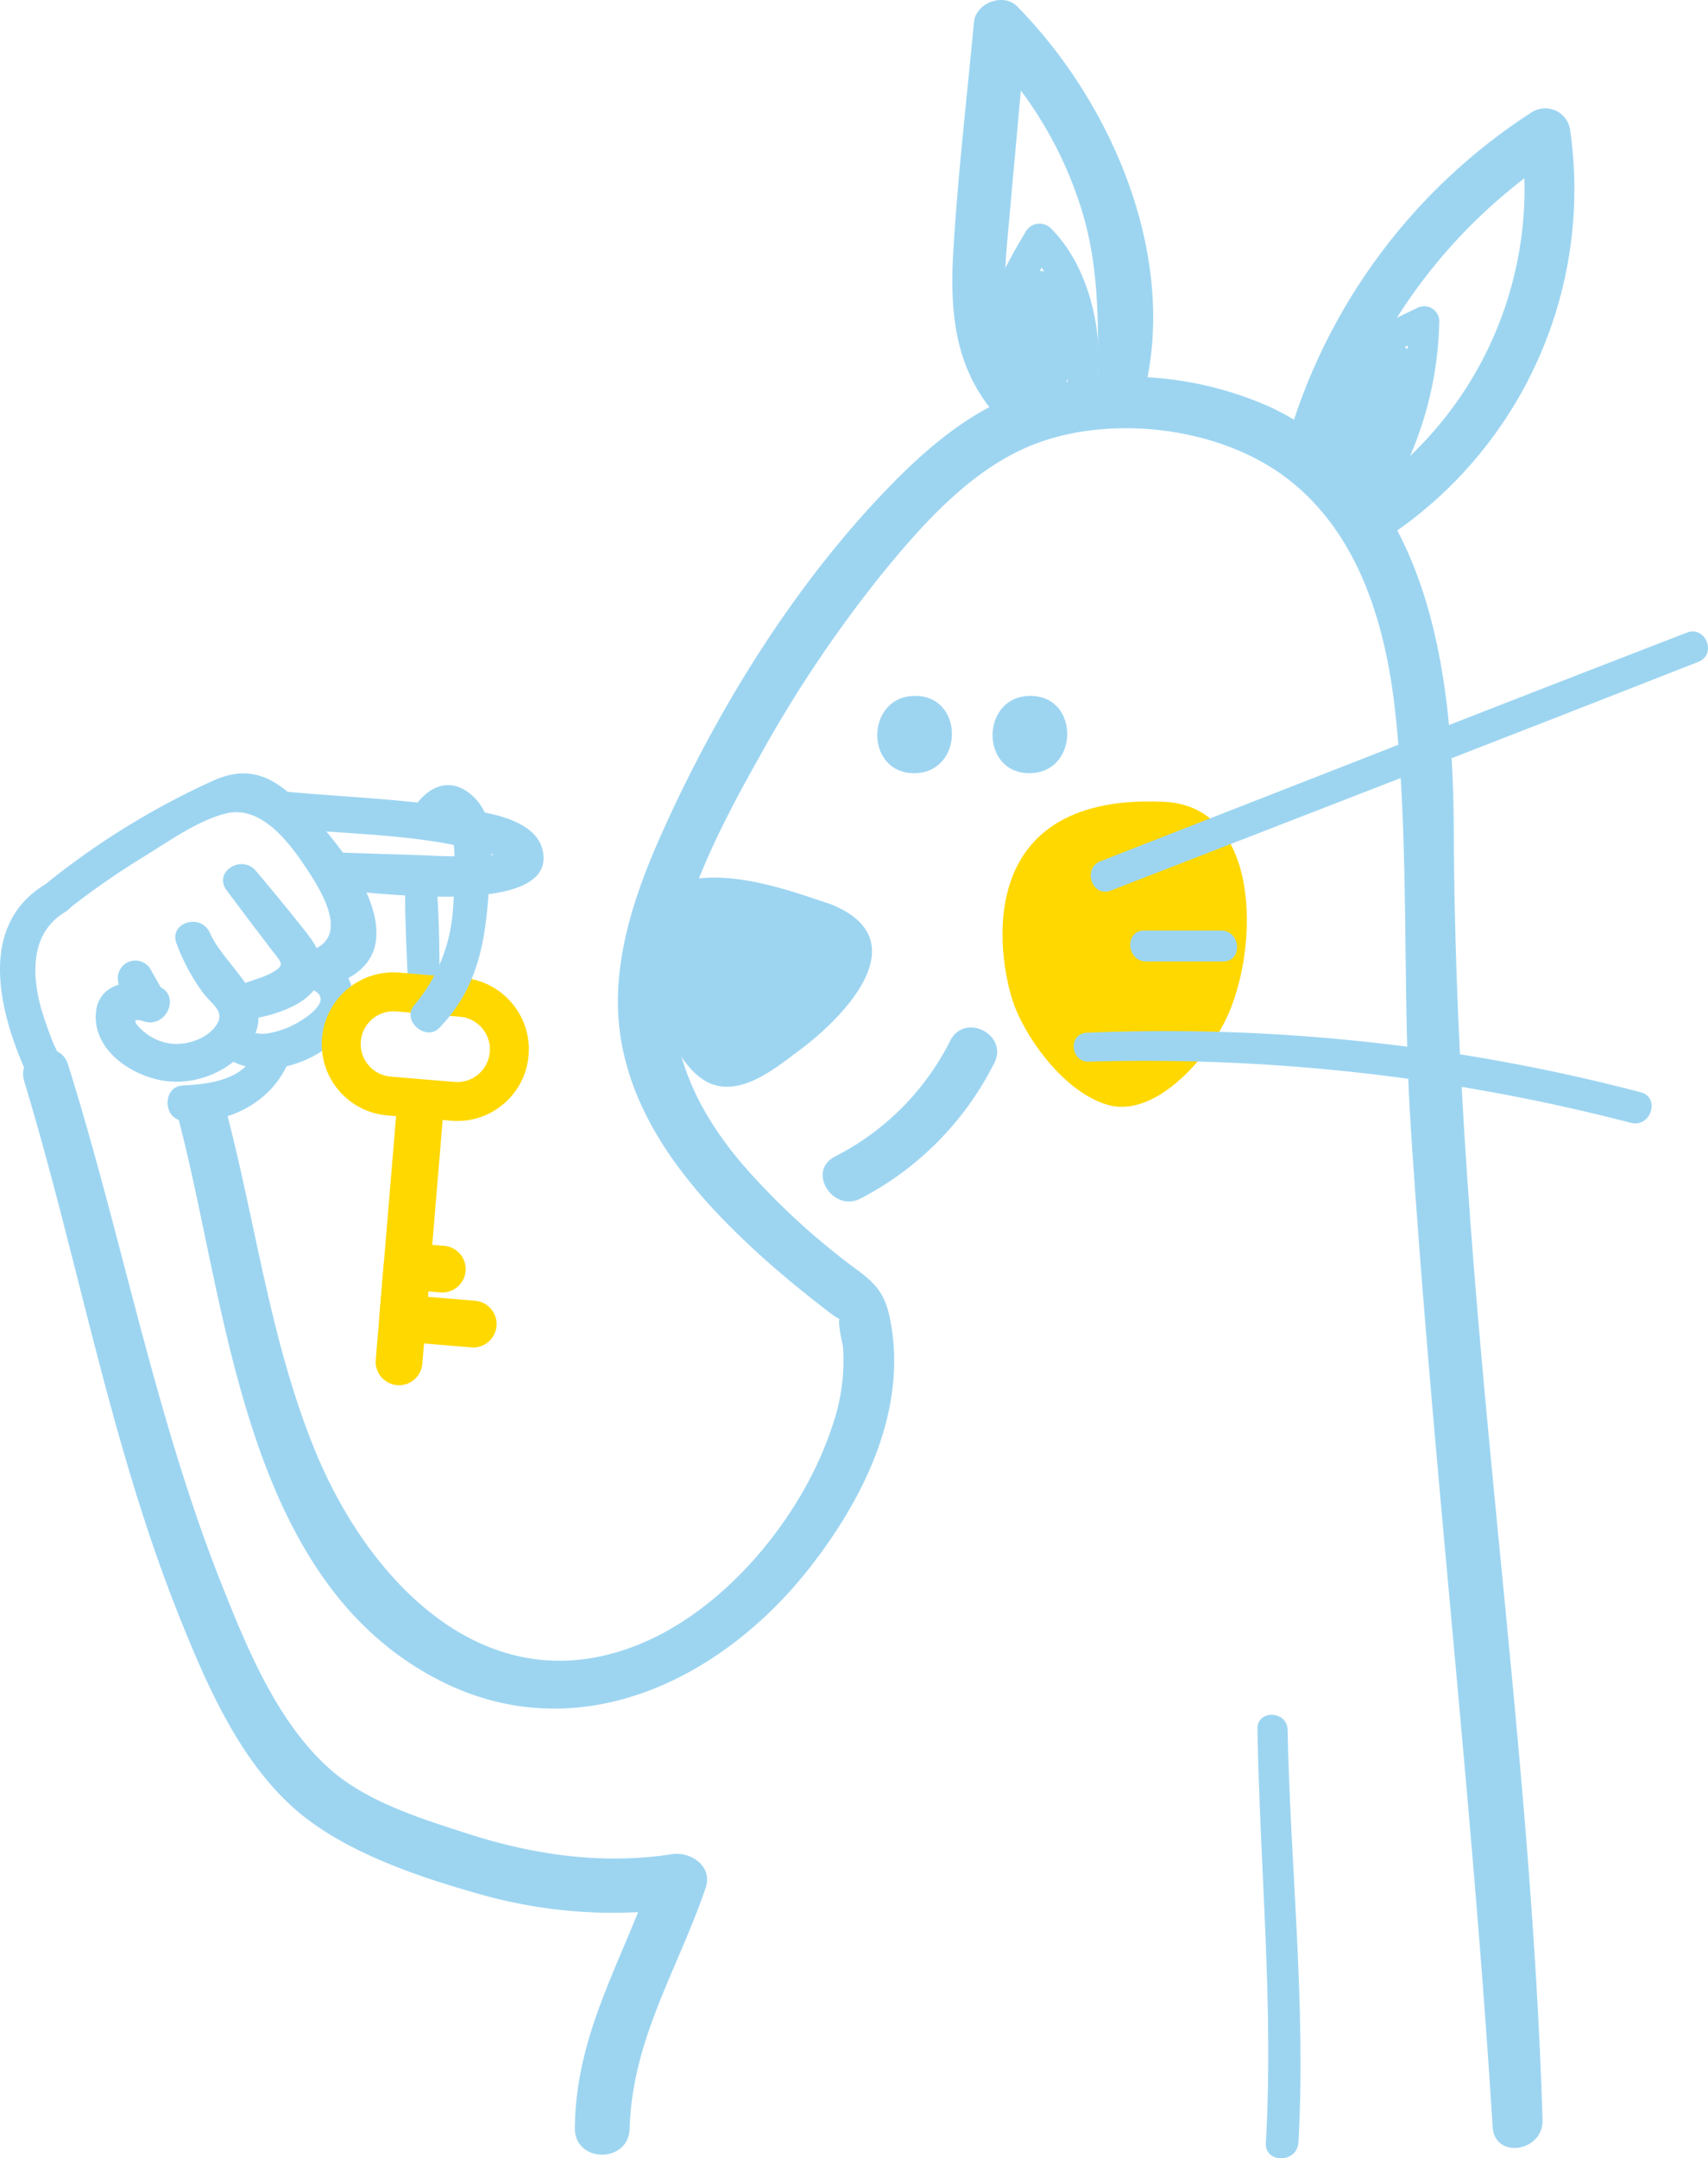 <svg xmlns="http://www.w3.org/2000/svg" width="296.5" height="374.596" viewBox="0 0 296.5 374.596">
  <g id="Groupe_12073" data-name="Groupe 12073" transform="translate(-3072.897 414.796)">
    <g id="Calque_2" data-name="Calque 2" transform="translate(3072.897 -367.878)">
      <path id="Tracé_21718" data-name="Tracé 21718" d="M3081.69-312.326c-13.786,7.39-8.574,24.454-3.1,35.6,1.525,3.105,6.565.7,5.459-2.511l-5.2-.519,4.1-1c1.344.912-1.021-4.059-.492-2.711a65.555,65.555,0,0,1-2.484-7.009c-1.585-5.952-1.737-12.936,4.255-16.522,3.21-1.92.846-7.143-2.545-5.326Z" transform="translate(-3072.896 418.353)" fill="#9dd5f1"/>
      <path id="Tracé_21719" data-name="Tracé 21719" d="M3082.65-301.684a138.324,138.324,0,0,1,12.46-8.653c4.247-2.584,9.759-6.562,14.627-7.7,6.346-1.479,11.271,5.517,14.373,10.267,3.147,4.821,7.23,12.565-1.467,13.944-4.234.672-2.78,7.139,1.44,6.5,5.111-.776,11.138-3.017,11.67-9,.659-7.424-6.69-16.678-11.471-21.712-5.051-5.322-9.436-8.916-16.695-5.74a134.75,134.75,0,0,0-28.631,17.534c-2.983,2.33.705,6.862,3.693,4.561Z" transform="translate(-3070.446 412.288)" fill="#9dd5f1"/>
      <path id="Tracé_21720" data-name="Tracé 21720" d="M3099.427-309.9q3.889,5.234,7.861,10.4c1.74,2.26,2.446,2.606-.211,4.015-1.635.865-3.537,1.263-5.235,2.009-3.349,1.47-1.429,6.451,2,5.888,4.766-.782,12.487-3.232,12.1-9.268-.175-2.7-1.955-4.8-3.558-6.824-2.566-3.243-5.206-6.43-7.873-9.59-2.47-2.926-7.467.158-5.081,3.367Z" transform="translate(-3060.091 417.497)" fill="#9dd5f1"/>
      <path id="Tracé_21721" data-name="Tracé 21721" d="M3098.061-303.928a34.957,34.957,0,0,0,4.583,8.509c1.569,2.083,3.944,3.249,2.277,5.661-1.691,2.451-5.373,3.557-8.168,3.113a9.011,9.011,0,0,1-4.269-1.94c-1.088-.91-2.9-2.774-.094-1.877,4,1.279,6.478-4.736,2.455-6.093-4.906-1.654-11.3-.508-10.8,5.981.456,6,7.145,9.992,12.6,10.518,5.619.542,11.743-2.242,14.569-7.249,4.059-7.193-4.671-12.468-7.379-18.511-1.566-3.5-7.214-1.817-5.774,1.889Z" transform="translate(-3067.4 420.81)" fill="#9dd5f1"/>
      <path id="Tracé_21722" data-name="Tracé 21722" d="M3094.85-297.126q-1.363-2.439-2.744-4.867a3.09,3.09,0,0,0-4.312-.649,3.17,3.17,0,0,0-.649,4.31q1.24,2.1,2.5,4.2a3.046,3.046,0,0,0,4.1,1.106,3.062,3.062,0,0,0,1.106-4.1Z" transform="translate(-3066.127 423.035)" fill="#9dd5f1"/>
      <path id="Tracé_21723" data-name="Tracé 21723" d="M3099.316-286.35c5.529,3.938,13.906,1.931,18.786-2.4,4.935-4.377,5.114-13.13-2.262-14.866-3.233-.762-4.505,4.386-1.485,5.571,4.825,1.892-2.285,6.012-4.172,6.714-2.491.928-5.05,1.7-7.4.078-2.778-1.928-6.251,2.92-3.471,4.9Z" transform="translate(-3060.341 422.81)" fill="#9dd5f1"/>
      <path id="Tracé_21724" data-name="Tracé 21724" d="M3107.707-292.037c-2.2,4.851-7.939,5.592-12.723,5.825-3.5.17-3.482,5.719-.042,6.114,7.459.853,15.3-3,18.273-9.914,1.5-3.48-3.957-5.443-5.509-2.025Z" transform="translate(-3063.275 427.691)" fill="#9dd5f1"/>
      <path id="Tracé_21725" data-name="Tracé 21725" d="M3106.953-316.516c11.122,1.1,23.52,1.021,34.284,4.107,2.546.729,2.8.427-.113.664a85.519,85.519,0,0,1-9.609-.042q-7.722-.247-15.448-.507c-4.132-.136-5.182,6.284-.988,6.439,5.78.212,39.453,5.314,36.668-6.813-1.2-5.221-8.854-6.386-13.117-7.113-10.383-1.772-21.132-2.107-31.614-3.076-4.064-.375-4.1,5.943-.064,6.341Z" transform="translate(-3057.545 413.326)" fill="#9dd5f1"/>
      <path id="Tracé_21726" data-name="Tracé 21726" d="M3126-293.829c-.136-5.411-.076-10.873-.468-16.273-.254-3.5-5.572-3.893-5.582-.217-.015,5.374.318,10.764.508,16.134.125,3.531,5.631,3.945,5.542.356Z" transform="translate(-3049.632 418.254)" fill="#9dd5f1"/>
      <g id="Groupe_12068" data-name="Groupe 12068" transform="translate(55.861 121.841)">
        <path id="Tracé_21727" data-name="Tracé 21727" d="M3133.8-276.07q-.524,0-1.057-.045l-11.069-.924a12.357,12.357,0,0,1-8.46-4.362,12.359,12.359,0,0,1-2.9-9.065,12.441,12.441,0,0,1,13.428-11.359l11.07.925a12.347,12.347,0,0,1,8.46,4.361,12.354,12.354,0,0,1,2.9,9.068,12.357,12.357,0,0,1-4.361,8.458A12.346,12.346,0,0,1,3133.8-276.07Zm-11.094-19.037a5.685,5.685,0,0,0-5.653,5.205,5.643,5.643,0,0,0,1.324,4.137,5.643,5.643,0,0,0,3.862,1.991l11.069.924a5.654,5.654,0,0,0,4.138-1.323,5.648,5.648,0,0,0,1.99-3.86,5.628,5.628,0,0,0-1.322-4.138,5.631,5.631,0,0,0-3.862-1.991l-11.07-.925C3123.027-295.1,3122.867-295.107,3122.71-295.107Z" transform="translate(-3110.277 301.869)" fill="#ffd800"/>
        <path id="Tracé_21728" data-name="Tracé 21728" d="M3120.594-237.015c-.112,0-.227,0-.342-.013a4.056,4.056,0,0,1-3.7-4.38l3.588-42.982a4.063,4.063,0,0,1,4.38-3.7,4.057,4.057,0,0,1,3.705,4.38l-3.589,42.982A4.056,4.056,0,0,1,3120.594-237.015Z" transform="translate(-3107.184 308.671)" fill="#ffd800"/>
        <path id="Tracé_21729" data-name="Tracé 21729" d="M3133.266-252.294c-.112,0-.227,0-.341-.015l-12.25-1.022a4.057,4.057,0,0,1-3.7-4.38l.753-9.023a4.05,4.05,0,0,1,1.423-2.76,4.07,4.07,0,0,1,2.956-.946l6.126.511a4.057,4.057,0,0,1,3.706,4.382,4.065,4.065,0,0,1-4.38,3.7l-2.083-.175-.078.94,8.206.684a4.056,4.056,0,0,1,3.7,4.38A4.057,4.057,0,0,1,3133.266-252.294Z" transform="translate(-3106.975 317.4)" fill="#ffd800"/>
      </g>
      <path id="Tracé_21730" data-name="Tracé 21730" d="M3126.573-317.269c1.587-1.781,1.778,8.01,1.727,8.907-.139,2.375-.182,4.76-.418,7.128a28.447,28.447,0,0,1-6.74,15.915c-2.071,2.585,2.095,6.25,4.419,3.86,7.82-8.043,8.279-17.638,8.874-28.262.239-4.269.35-8.911-3.074-12.024-3.183-2.893-6.568-2.285-9.263.82-2.443,2.815,2.01,6.426,4.476,3.655Z" transform="translate(-3049.321 412.958)" fill="#9dd5f1"/>
      <path id="Tracé_21731" data-name="Tracé 21731" d="M3217.458-321.653c-34.8-1.657-28.6,29.171-25.856,35.866,2.581,6.3,8.864,14.548,15.848,16.682,7.8,2.382,16.215-6.747,19.994-13.456C3233.916-294.045,3234.975-320.819,3217.458-321.653Z" transform="translate(-3015.321 413.897)" fill="#ffd800"/>
      <path id="Tracé_21732" data-name="Tracé 21732" d="M3199.178-380.206a3.075,3.075,0,0,0-3.371-3.083,3.394,3.394,0,0,0-4.288,2.454q-.584,2.457-1.179,4.914a24.777,24.777,0,0,0-1.036,4.317,3.932,3.932,0,0,0,.076,1.578,4.015,4.015,0,0,0-.692,3.288,32.484,32.484,0,0,0,1.194,3.788,4.349,4.349,0,0,0,5.233,2.971,10.448,10.448,0,0,0,7.442-8.608C3203.257-372.839,3201.406-376.708,3199.178-380.206Z" transform="translate(-3015.699 383.401)" fill="#9dd5f1"/>
      <path id="Tracé_21733" data-name="Tracé 21733" d="M3239.5-374.788c-3.354-1.3-6.1.95-7.471,3.845-2.169,4.577-3.522,9.467-5.326,14.163-.71,1.844.958,3.33,2.624,3.461-2.177,5.239,7.747,8.6,8.648,2.588C3238.857-356.616,3248.728-371.219,3239.5-374.788Z" transform="translate(-2996.937 387.473)" fill="#9dd5f1"/>
      <path id="Tracé_21734" data-name="Tracé 21734" d="M3174.15-307.583a7.1,7.1,0,0,0-6.765.072c-4.666-2.6-10.231-3.43-14.213,1.184-5.613,6.5-.629,14.276,3.683,19.7a2.073,2.073,0,0,0,2.8.392c6.525,3.869,15.193-3.288,17.863-10.028C3179.1-300.255,3178.29-305.452,3174.15-307.583Z" transform="translate(-3034.446 419.875)" fill="#9dd5f1"/>
    </g>
    <g id="Calque_3" data-name="Calque 3" transform="translate(3076.91 -414.796)">
      <path id="Tracé_21735" data-name="Tracé 21735" d="M3093.8-241.517c8.451,32.571,11.177,79.785,45.537,96.942,23.787,11.876,48.591-.27,63.853-19.75,9.007-11.5,16.452-26.181,14.293-41.193-.825-5.734-2.088-7.638-6.423-10.785a122.89,122.89,0,0,1-16.739-14.949c-12.886-13.589-18.488-28.413-12.521-46.748,3.069-9.43,7.753-18.333,12.6-26.952a222.685,222.685,0,0,1,21.131-31.61c7.1-8.709,15.579-18.333,26.267-22.607,13.722-5.487,32.743-3.144,44.411,5.886,12.823,9.924,17.242,26.4,18.783,41.814,2.339,23.395,1.028,47.3,2.558,70.808,3.769,57.868,10.607,115.5,14.2,173.378.353,5.683,8.831,4.32,8.663-1.209-1.554-51.316-8.506-102.578-12.364-153.76-1.758-23.317-2.946-46.56-3.043-69.941-.114-27.38-4.126-60.982-32.366-73.807a61.164,61.164,0,0,0-41.129-2.706c-9.947,2.95-18.324,10.288-25.35,17.643-16.094,16.846-29.093,37.97-38.6,59.183-5.017,11.189-9.185,23.559-7.115,35.94,2.521,15.079,13.033,27.248,23.991,37.215,4.106,3.736,8.375,7.173,12.772,10.534.424.326,1.5.81,1.763,1.237-1.542-2.527,0,4.226-.01,4.11a34.3,34.3,0,0,1-1.8,13.783c-4.937,15.3-17.91,31.345-32.881,37.738-26.8,11.443-47.536-10.418-56.889-33.192-7.783-18.949-10.263-39.145-15.407-58.811-1.363-5.215-9.54-3.421-8.183,1.808Z" transform="translate(-3066.65 436.424)" fill="#9dd5f1"/>
      <path id="Tracé_21736" data-name="Tracé 21736" d="M3075.781-287.383c9.347,30.825,14.858,62.71,26.856,92.74,5.022,12.572,11.309,27.118,22.51,35.482,8.289,6.19,19.719,10.033,29.55,12.794a84.54,84.54,0,0,0,36.017,2.316l-5.854-5.849c-5.2,15.152-13.327,27.575-13.5,44.154-.063,6.117,9.331,6.223,9.512.094.453-15.5,8.326-27.518,13.194-41.757,1.288-3.767-2.591-6.353-5.854-5.851-12.075,1.859-24.044.127-35.6-3.606-7.788-2.515-17.021-5.377-23.337-10.793-9.332-8-14.657-20.95-19.092-32.082-11.7-29.353-17.372-60.483-26.792-90.539-1.574-5.021-9.124-2.086-7.614,2.9Z" transform="translate(-3075.582 475.07)" fill="#9dd5f1"/>
      <path id="Tracé_21737" data-name="Tracé 21737" d="M3176.829-300.239c4.515,1.822-3.06,7-4.8,8.4-1.952,1.571-6.749,6.366-9.369,6.366s-7.917-16.216-6.278-18.1c1.166-1.343,7.848.075,9.84.453a76.058,76.058,0,0,1,10.6,2.889c5.261,1.81,8.725-6.2,3.412-8-7.461-2.53-16.494-5.731-24.493-4.267-10.97,2.009-8.822,15.032-5.5,22.7,1.837,4.24,4.691,11.239,9.558,12.844,5.356,1.765,11-3.016,14.961-5.948,7.962-5.9,20.706-19.214,5.474-25.326C3175.062-310.319,3171.622-302.344,3176.829-300.239Z" transform="translate(-3039.995 465.186)" fill="#9dd5f1"/>
      <path id="Tracé_21738" data-name="Tracé 21738" d="M3175.058-265.788a53.548,53.548,0,0,0,23.2-23.537c2.486-4.912-5.159-8.789-7.65-3.853a45.463,45.463,0,0,1-20.045,20.127c-4.888,2.53-.362,9.77,4.49,7.263Z" transform="translate(-3029.66 473.794)" fill="#9dd5f1"/>
      <g id="Groupe_12070" data-name="Groupe 12070" transform="translate(148.274 120.778)">
        <path id="Tracé_21739" data-name="Tracé 21739" d="M3179.137-329.488" transform="translate(-3172.658 336.195)" fill="#9dd5f1"/>
        <g id="Groupe_12069" data-name="Groupe 12069">
          <path id="Tracé_21740" data-name="Tracé 21740" d="M3181.2-320.562c8.627,0,8.82-13.414.171-13.414-8.626,0-8.821,13.414-.171,13.414Z" transform="translate(-3174.801 333.976)" fill="#9dd5f1"/>
        </g>
      </g>
      <g id="Groupe_12072" data-name="Groupe 12072" transform="translate(168.291 120.778)">
        <path id="Tracé_21741" data-name="Tracé 21741" d="M3192.533-329.488" transform="translate(-3186.052 336.195)" fill="#9dd5f1"/>
        <g id="Groupe_12071" data-name="Groupe 12071">
          <path id="Tracé_21742" data-name="Tracé 21742" d="M3194.592-320.562c8.625,0,8.82-13.414.169-13.414-8.626,0-8.82,13.414-.169,13.414Z" transform="translate(-3188.197 333.976)" fill="#9dd5f1"/>
        </g>
      </g>
      <path id="Tracé_21743" data-name="Tracé 21743" d="M3197.152-349.948c-5.93-7.787-4.552-17.828-3.734-26.986.965-10.828,1.967-21.654,2.916-32.484l-7.506,2.729a68.765,68.765,0,0,1,17.024,27.923c3.135,9.974,2.989,19.372,2.971,29.651-.008,4.713,7.266,5.86,8.321,1.079,5.135-23.28-6.251-49.268-22.36-65.643-2.388-2.428-7.194-.613-7.506,2.729-1.245,13.333-2.831,26.71-3.6,40.078-.545,9.443.127,18.641,6.038,26.418,3.606,4.745,11.05-.755,7.44-5.493Z" transform="translate(-3022.216 414.796)" fill="#9dd5f1"/>
      <path id="Tracé_21744" data-name="Tracé 21744" d="M3230.9-343.219a93.566,93.566,0,0,1,38.639-51.151l-6.752-3.191a64.136,64.136,0,0,1-26.239,61.513c-4.474,3.217.132,10.34,4.7,7.191A72.439,72.439,0,0,0,3271.4-398.3a4.373,4.373,0,0,0-6.75-3.189,101.291,101.291,0,0,0-41.676,54.769c-1.642,5.26,6.271,8.835,7.933,3.5Z" transform="translate(-3002.823 421.011)" fill="#9dd5f1"/>
      <path id="Tracé_21745" data-name="Tracé 21745" d="M3203.092-296.491c34.006-13.212,68.043-26.354,102-39.7,3.268-1.285,1.269-6.33-2-5.068-33.971,13.115-67.867,26.432-101.787,39.679-3.231,1.263-1.449,6.35,1.791,5.09Z" transform="translate(-3014.27 451.053)" fill="#9dd5f1"/>
      <path id="Tracé_21746" data-name="Tracé 21746" d="M3206.963-301.359h13.346c3.469,0,3.093-5.366-.353-5.366h-13.345c-3.469,0-3.094,5.366.352,5.366Z" transform="translate(-3011.998 468.227)" fill="#9dd5f1"/>
      <path id="Tracé_21747" data-name="Tracé 21747" d="M3200.24-289.746a335.478,335.478,0,0,1,94.11,10.618c3.452.888,5.171-4.389,1.689-5.308a325.02,325.02,0,0,0-96.16-10.323c-3.243.13-2.862,5.114.362,5.014Z" transform="translate(-3015.243 474.007)" fill="#9dd5f1"/>
      <path id="Tracé_21748" data-name="Tracé 21748" d="M3231.552-368.026c4.373-2.065,8.7-4.226,13.073-6.293l-3.71-2.533a58.431,58.431,0,0,1-8.335,28.645c-1.7,2.868,2.612,5.7,4.368,2.826a62.15,62.15,0,0,0,9.129-31.066,2.618,2.618,0,0,0-3.709-2.533c-4.335,2.061-8.625,4.214-12.961,6.274-2.989,1.421-.857,6.1,2.145,4.68Z" transform="translate(-3000.242 432.376)" fill="#9dd5f1"/>
      <path id="Tracé_21749" data-name="Tracé 21749" d="M3192.606-368.824c.256-5.06,4.125-11.465,6.624-15.712l-4.4.291c6.292,6.354,6.055,14.733,7.043,22.982.372,3.114,4.923,2.225,5.181-.554.822-8.887-1.661-19.608-8.044-26.073a2.8,2.8,0,0,0-4.4.293c-3.066,5.2-7.242,12.351-7.557,18.486-.186,3.584,5.381,3.872,5.561.287Z" transform="translate(-3020.476 427.642)" fill="#9dd5f1"/>
      <path id="Tracé_21750" data-name="Tracé 21750" d="M3218.967-213.21c.4,24,2.836,47.849,1.457,71.859-.209,3.639,5.456,3.557,5.657-.067,1.33-23.946-1.4-47.685-1.879-71.6-.067-3.361-5.29-3.566-5.235-.188Z" transform="translate(-3004.692 513.258)" fill="#9dd5f1"/>
    </g>
  </g>
</svg>
